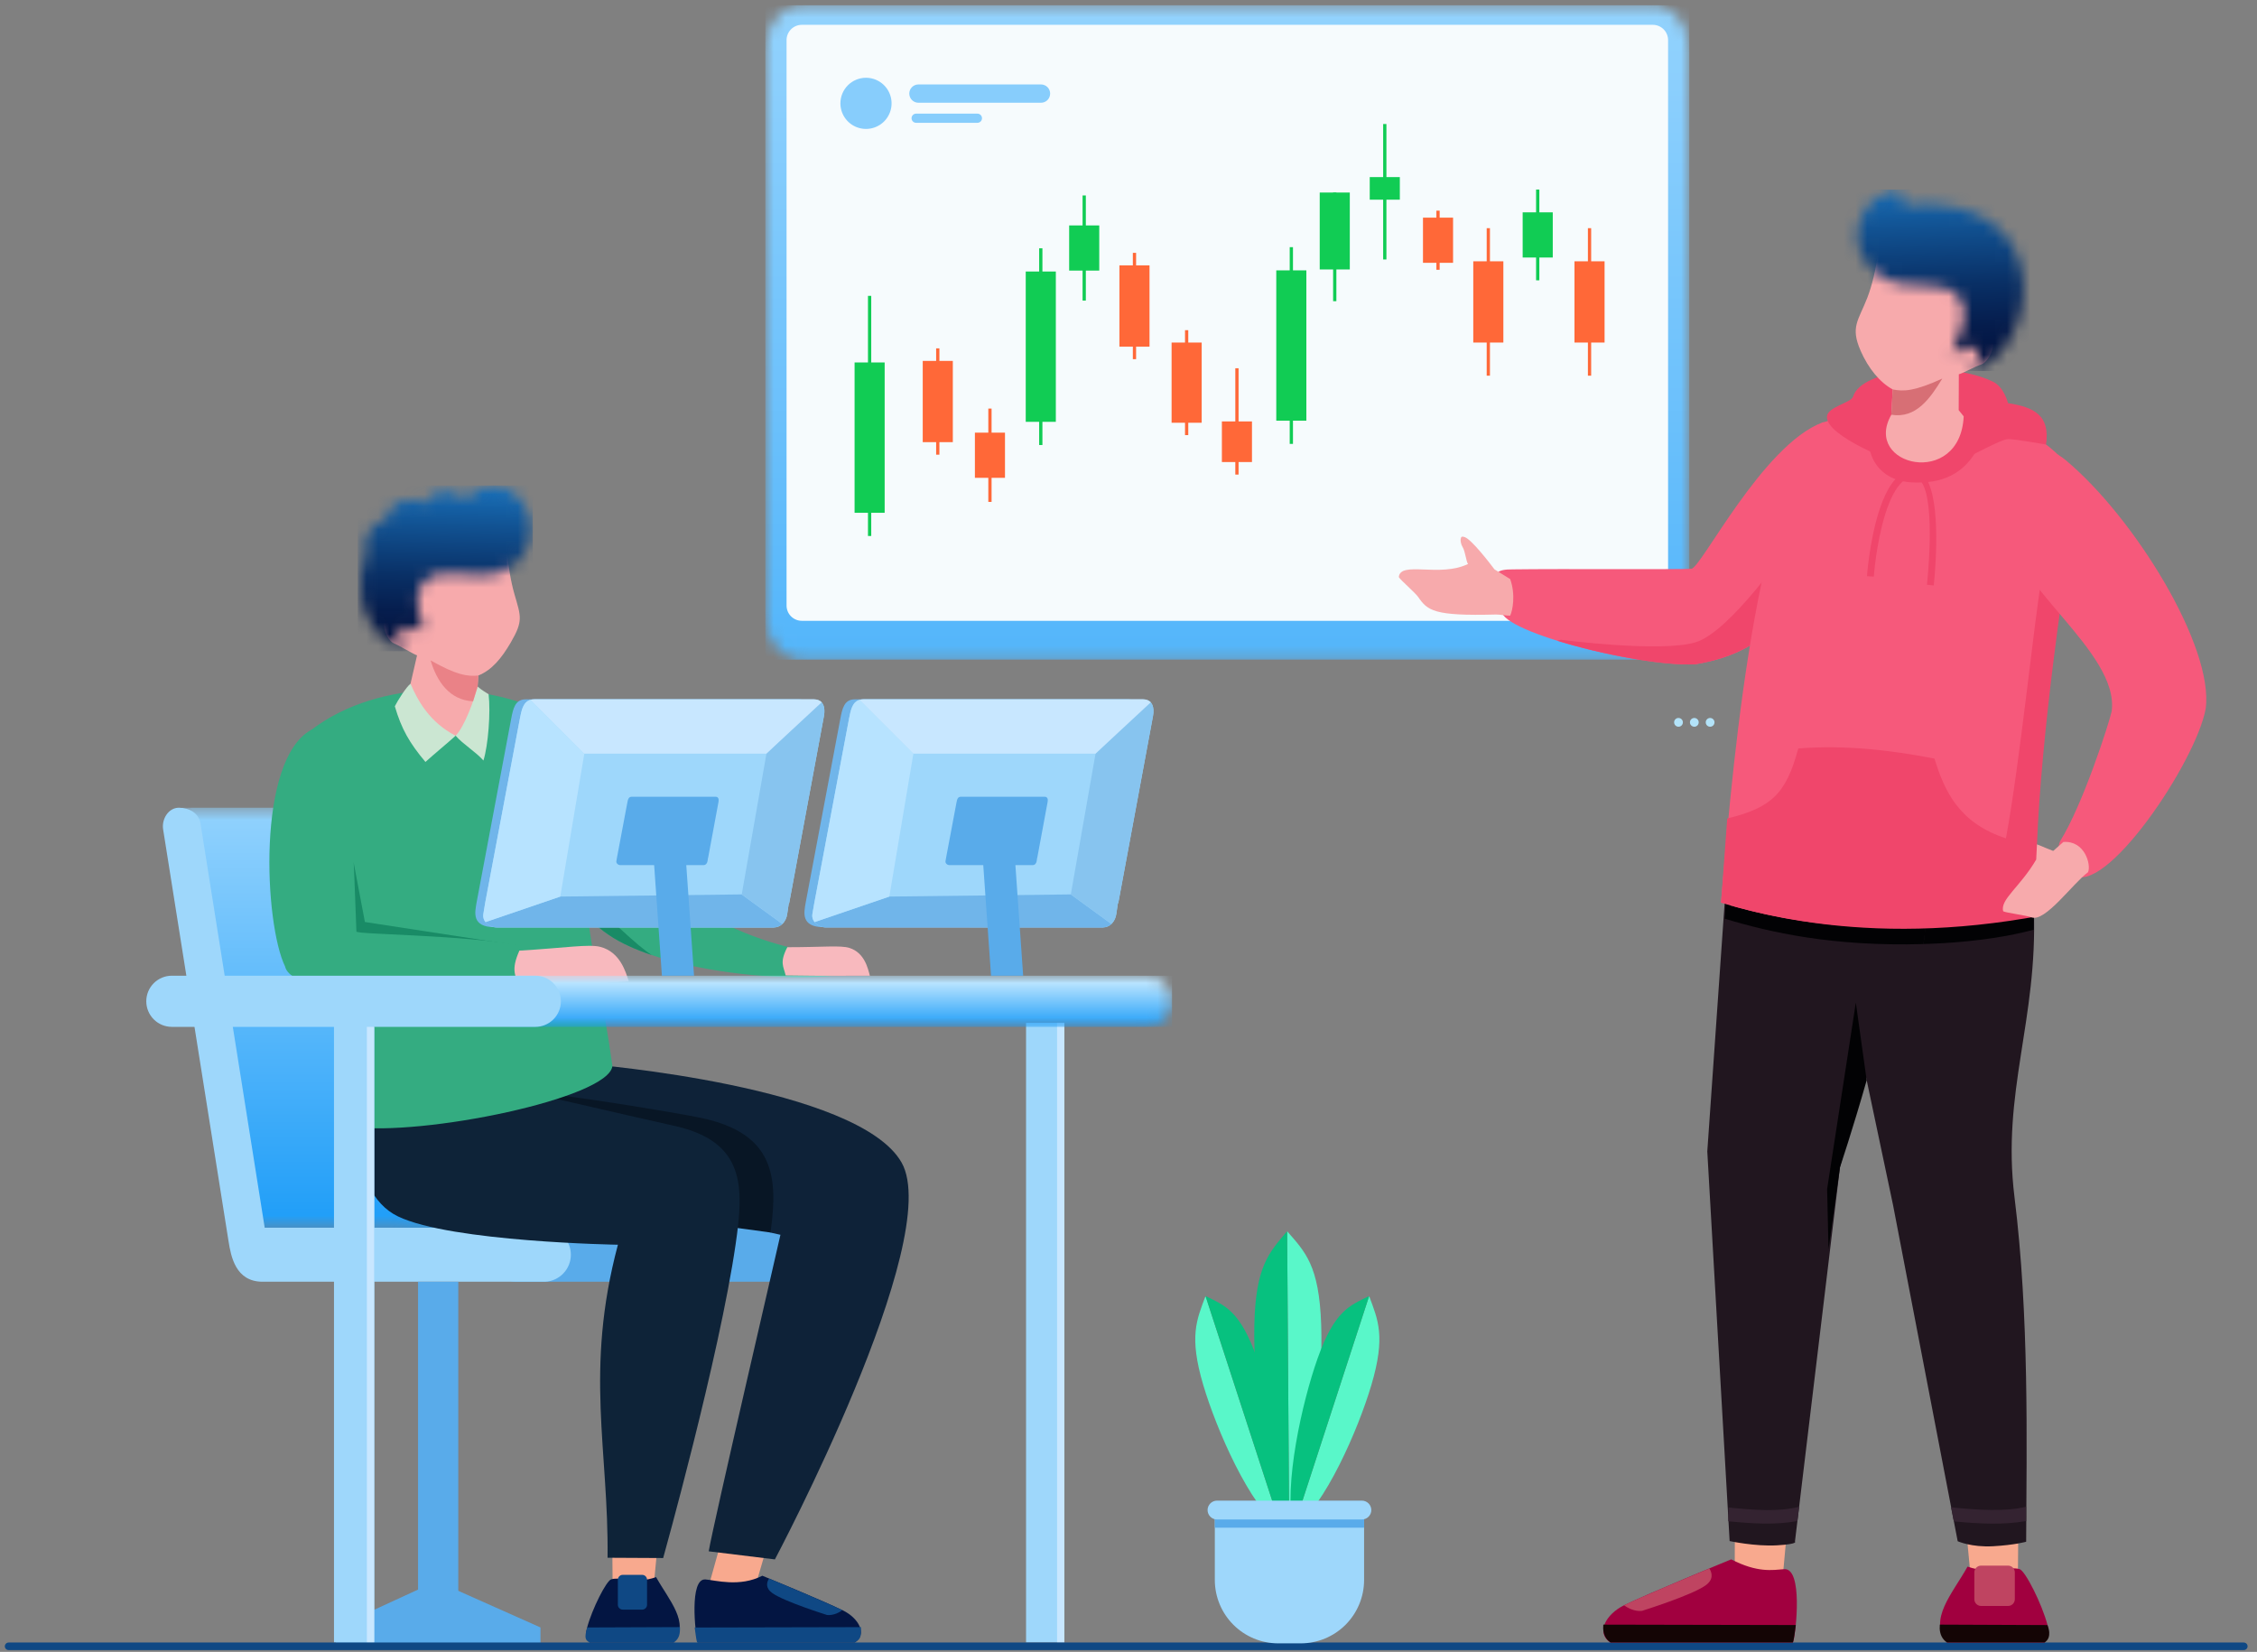 <svg width="194" height="142" viewBox="0 0 194 142" fill="none" xmlns="http://www.w3.org/2000/svg">
<rect x="0" y="0" width="194" height="142" fill="#808080" stroke="none"/>
<g clip-path="url(#clip0_338_864)">
<mask id="mask0_338_864" style="mask-type:luminance" maskUnits="userSpaceOnUse" x="65" y="0" width="81" height="57">
<path d="M68.94 0.436H142.048C143.782 0.436 145.201 2.096 145.201 4.124V53.016C145.201 55.044 143.782 56.704 142.048 56.704H68.944C67.21 56.704 65.791 55.044 65.791 53.016V4.124C65.791 2.096 67.21 0.436 68.944 0.436" fill="white"/>
</mask>
<g mask="url(#mask0_338_864)">
<path d="M145.201 0.436H65.786V56.704H145.201V0.436Z" fill="url(#paint0_linear_338_864)"/>
</g>
<path fill-rule="evenodd" clip-rule="evenodd" d="M68.918 2.133H142.069C142.416 2.134 142.749 2.273 142.995 2.518C143.24 2.763 143.379 3.096 143.38 3.443V52.057C143.379 52.404 143.24 52.736 142.995 52.982C142.749 53.227 142.416 53.365 142.069 53.366H68.918C68.571 53.365 68.239 53.227 67.993 52.982C67.748 52.736 67.609 52.404 67.608 52.057V3.443C67.609 3.096 67.748 2.763 67.993 2.518C68.239 2.273 68.571 2.134 68.918 2.133Z" fill="#F6FBFD"/>
<path fill-rule="evenodd" clip-rule="evenodd" d="M144.275 61.716C144.35 61.716 144.423 61.738 144.485 61.779C144.548 61.821 144.596 61.88 144.625 61.949C144.653 62.018 144.661 62.094 144.646 62.168C144.632 62.241 144.596 62.308 144.543 62.361C144.49 62.414 144.423 62.45 144.349 62.465C144.276 62.479 144.2 62.472 144.131 62.443C144.062 62.414 144.003 62.366 143.961 62.304C143.92 62.242 143.897 62.169 143.897 62.094C143.897 62.044 143.907 61.995 143.926 61.949C143.945 61.903 143.973 61.861 144.008 61.826C144.043 61.791 144.085 61.763 144.131 61.744C144.177 61.725 144.226 61.716 144.275 61.716Z" fill="#B3E3F9"/>
<path fill-rule="evenodd" clip-rule="evenodd" d="M145.635 61.716C145.71 61.716 145.783 61.738 145.845 61.78C145.907 61.821 145.956 61.88 145.985 61.949C146.013 62.018 146.021 62.094 146.006 62.168C145.991 62.241 145.955 62.308 145.903 62.361C145.85 62.414 145.782 62.45 145.709 62.465C145.636 62.479 145.56 62.472 145.491 62.443C145.422 62.414 145.363 62.366 145.321 62.304C145.279 62.242 145.257 62.169 145.257 62.094C145.257 61.994 145.297 61.898 145.368 61.827C145.439 61.756 145.535 61.716 145.635 61.716Z" fill="#B3E3F9"/>
<path fill-rule="evenodd" clip-rule="evenodd" d="M146.994 61.716C147.068 61.716 147.142 61.738 147.204 61.78C147.266 61.821 147.314 61.88 147.343 61.949C147.372 62.018 147.379 62.094 147.364 62.168C147.35 62.241 147.314 62.308 147.261 62.361C147.208 62.414 147.141 62.45 147.067 62.465C146.994 62.479 146.918 62.472 146.849 62.443C146.78 62.415 146.721 62.366 146.679 62.304C146.638 62.242 146.616 62.169 146.616 62.094C146.616 61.994 146.656 61.898 146.726 61.827C146.797 61.756 146.893 61.716 146.994 61.716Z" fill="#B3E3F9"/>
<path d="M81.9 31.024H79.314V38.008H81.9V31.024Z" fill="#FF6838"/>
<path d="M80.746 29.945H80.466V39.085H80.746V29.945Z" fill="#FF6838"/>
<path d="M86.383 37.191H83.797V41.075H86.383V37.191Z" fill="#FF6838"/>
<path d="M85.231 35.122H84.951V43.144H85.231V35.122Z" fill="#FF6838"/>
<path d="M90.754 23.339H88.167V36.261H90.754V23.339Z" fill="#11CC54"/>
<path d="M89.601 21.344H89.321V38.255H89.601V21.344Z" fill="#11CC54"/>
<path d="M94.486 19.378H91.899V23.261H94.486V19.378Z" fill="#11CC54"/>
<path d="M93.333 16.801H93.053V25.837H93.333V16.801Z" fill="#11CC54"/>
<path d="M98.807 22.813H96.22V29.797H98.807V22.813Z" fill="#FF6838"/>
<path d="M97.653 21.735H97.373V30.875H97.653V21.735Z" fill="#FF6838"/>
<path d="M103.29 29.446H100.704V36.34H103.29V29.446Z" fill="#FF6838"/>
<path d="M102.138 28.382H101.858V37.403H102.138V28.382Z" fill="#FF6838"/>
<path d="M107.613 36.226H105.027V39.718H107.613V36.226Z" fill="#FF6838"/>
<path d="M106.461 31.656H106.181V40.796H106.461V31.656Z" fill="#FF6838"/>
<path d="M112.288 23.241H109.702V36.162H112.288V23.241Z" fill="#11CC54"/>
<path d="M111.137 21.246H110.857V38.157H111.137V21.246Z" fill="#11CC54"/>
<path d="M116.022 16.551H113.436V23.163H116.022V16.551Z" fill="#11CC54"/>
<path d="M114.868 16.551H114.588V25.891H114.868V16.551Z" fill="#11CC54"/>
<path d="M120.322 15.223H117.736V17.165H120.322V15.223Z" fill="#11CC54"/>
<path d="M119.169 10.66H118.889V22.305H119.169V10.66Z" fill="#11CC54"/>
<path d="M124.898 18.709H122.312V22.592H124.898V18.709Z" fill="#FF6838"/>
<path d="M123.745 18.109H123.465V23.191H123.745V18.109Z" fill="#FF6838"/>
<path d="M129.221 22.462H126.635V29.446H129.221V22.462Z" fill="#FF6838"/>
<path d="M128.068 19.614H127.789V32.294H128.068V19.614Z" fill="#FF6838"/>
<path d="M133.467 18.253H130.88V22.137H133.467V18.253Z" fill="#11CC54"/>
<path d="M132.314 16.293H132.034V24.097H132.314V16.293Z" fill="#11CC54"/>
<path d="M76.041 31.158H73.455V44.08H76.041V31.158Z" fill="#11CC54"/>
<path d="M74.887 25.433H74.607V46.074H74.887V25.433Z" fill="#11CC54"/>
<path d="M137.921 22.462H135.334V29.446H137.921V22.462Z" fill="#FF6838"/>
<path d="M136.768 19.614H136.488V32.294H136.768V19.614Z" fill="#FF6838"/>
<path fill-rule="evenodd" clip-rule="evenodd" d="M74.436 6.685C74.871 6.685 75.297 6.814 75.658 7.056C76.02 7.297 76.302 7.641 76.468 8.043C76.635 8.444 76.678 8.887 76.593 9.313C76.508 9.74 76.299 10.132 75.992 10.439C75.684 10.747 75.292 10.956 74.865 11.041C74.439 11.126 73.997 11.082 73.595 10.916C73.193 10.749 72.85 10.468 72.608 10.106C72.366 9.744 72.237 9.319 72.237 8.884C72.237 8.301 72.469 7.742 72.881 7.329C73.294 6.917 73.853 6.685 74.436 6.685Z" fill="#87CDFC"/>
<path fill-rule="evenodd" clip-rule="evenodd" d="M78.944 7.258H89.478C89.687 7.258 89.887 7.341 90.035 7.489C90.183 7.637 90.265 7.837 90.265 8.045C90.265 8.254 90.183 8.454 90.035 8.602C89.887 8.75 89.687 8.832 89.478 8.832H78.944C78.841 8.832 78.739 8.812 78.643 8.773C78.548 8.733 78.461 8.675 78.388 8.602C78.315 8.529 78.257 8.442 78.217 8.347C78.178 8.251 78.157 8.149 78.157 8.045C78.157 7.942 78.178 7.84 78.217 7.744C78.257 7.649 78.315 7.562 78.388 7.489C78.461 7.416 78.548 7.358 78.643 7.318C78.739 7.279 78.841 7.258 78.944 7.258Z" fill="#87CDFC"/>
<path fill-rule="evenodd" clip-rule="evenodd" d="M78.726 9.769H83.995C84.048 9.767 84.102 9.775 84.151 9.794C84.201 9.812 84.247 9.841 84.286 9.878C84.324 9.915 84.355 9.959 84.376 10.008C84.397 10.057 84.408 10.11 84.408 10.163C84.408 10.216 84.397 10.269 84.376 10.318C84.355 10.367 84.324 10.412 84.286 10.448C84.247 10.485 84.201 10.514 84.151 10.533C84.102 10.551 84.048 10.56 83.995 10.557H78.728C78.627 10.552 78.531 10.509 78.461 10.435C78.391 10.362 78.352 10.265 78.352 10.163C78.352 10.062 78.391 9.964 78.461 9.891C78.531 9.818 78.627 9.774 78.728 9.769" fill="#87CDFC"/>
<path fill-rule="evenodd" clip-rule="evenodd" d="M46.457 139.897L37.515 135.914L28.868 139.897V141.263C34.737 141.244 40.607 141.263 46.457 141.263V139.897Z" fill="#59ABEA"/>
<path fill-rule="evenodd" clip-rule="evenodd" d="M44.526 105.534H68.28C68.877 105.562 69.44 105.819 69.853 106.252C70.265 106.684 70.495 107.259 70.495 107.857C70.495 108.454 70.265 109.029 69.853 109.461C69.44 109.894 68.877 110.151 68.28 110.179H44.526C44.212 110.194 43.898 110.145 43.603 110.035C43.309 109.925 43.039 109.756 42.812 109.539C42.584 109.322 42.403 109.061 42.279 108.772C42.156 108.482 42.092 108.171 42.092 107.857C42.092 107.542 42.156 107.231 42.279 106.942C42.403 106.653 42.584 106.391 42.812 106.174C43.039 105.957 43.309 105.789 43.603 105.679C43.898 105.569 44.212 105.519 44.526 105.534Z" fill="#59ABEA"/>
<mask id="mask1_338_864" style="mask-type:luminance" maskUnits="userSpaceOnUse" x="15" y="69" width="30" height="37">
<path d="M37.349 69.434H15.627L21.092 105.621L42.812 105.64C42.897 105.641 42.982 105.634 43.066 105.621C43.96 105.621 44.558 104.644 44.419 103.761L39.209 70.782C39.07 69.899 38.243 69.429 37.349 69.429V69.434Z" fill="white"/>
</mask>
<g mask="url(#mask1_338_864)">
<path d="M44.556 69.434H15.627V105.642H44.556V69.434Z" fill="url(#paint1_linear_338_864)"/>
</g>
<path fill-rule="evenodd" clip-rule="evenodd" d="M17.235 70.786L22.753 105.534H46.852C47.45 105.562 48.013 105.819 48.425 106.252C48.838 106.684 49.068 107.259 49.068 107.857C49.068 108.454 48.838 109.029 48.425 109.461C48.013 109.894 47.45 110.151 46.852 110.179H22.571C20.253 110.179 19.852 108.009 19.643 106.694L14.021 71.293C13.881 70.41 14.479 69.433 15.373 69.433C16.268 69.433 17.095 69.903 17.234 70.785" fill="#9ED7FB"/>
<path fill-rule="evenodd" clip-rule="evenodd" d="M64.603 137.458L65.871 133.118L62.099 132.109L60.853 136.567L64.603 137.458Z" fill="#F8A98E"/>
<path fill-rule="evenodd" clip-rule="evenodd" d="M42.098 93.135L50.785 91.49C50.785 91.49 73.769 93.363 77.497 99.936C81.225 106.508 66.606 134.048 66.606 134.048L60.918 133.353C61.27 131.17 67.102 106.144 67.082 106.144L66.227 105.953L43.164 97.819L42.098 93.135Z" fill="#0E2238"/>
<path fill-rule="evenodd" clip-rule="evenodd" d="M42.098 93.135L45.364 93.89C47.874 93.937 58.494 95.716 60.316 96.108C66.492 97.439 66.921 101.092 66.227 105.946L61.382 105.289L43.164 97.819L42.098 93.135Z" fill="#081625"/>
<path fill-rule="evenodd" clip-rule="evenodd" d="M56.199 136.238L56.572 132.305L52.626 132.4L52.663 136.903L56.199 136.238Z" fill="#F8A98E"/>
<path fill-rule="evenodd" clip-rule="evenodd" d="M56.394 135.571C57.514 137.575 59.322 139.491 57.908 141.193H50.684C50.672 141.161 50.66 141.125 50.649 141.087C50.579 140.854 50.243 140.757 50.468 139.903C50.887 138.319 52.117 135.884 52.54 135.759C53.378 135.51 54.568 136.21 56.394 135.571Z" fill="#031542"/>
<path fill-rule="evenodd" clip-rule="evenodd" d="M58.445 139.868C58.461 140.401 58.406 140.87 57.907 141.191H50.683C50.31 140.975 50.213 140.826 50.467 139.899L58.445 139.868Z" fill="#0F4884"/>
<path fill-rule="evenodd" clip-rule="evenodd" d="M53.525 135.376H55.198C55.309 135.376 55.415 135.42 55.493 135.499C55.572 135.577 55.616 135.683 55.617 135.794V137.946C55.616 138.057 55.572 138.164 55.494 138.242C55.415 138.32 55.309 138.365 55.198 138.365H53.525C53.414 138.365 53.308 138.32 53.23 138.242C53.151 138.163 53.107 138.057 53.107 137.946V135.794C53.108 135.683 53.152 135.577 53.23 135.499C53.308 135.42 53.414 135.376 53.525 135.376Z" fill="#0F4884"/>
<path fill-rule="evenodd" clip-rule="evenodd" d="M30.541 93.844C30.541 93.844 29.633 102.373 34.218 104.569C38.803 106.765 53.112 106.998 53.112 106.998C50.227 117.827 52.332 124.683 52.223 133.906L57.002 133.931C57.002 133.931 61.818 116.71 63.233 106.943C63.947 102.017 64.094 98.099 57.856 96.755C55.758 96.303 42.099 93.139 42.099 93.139L30.541 93.844Z" fill="#0E2338"/>
<path fill-rule="evenodd" clip-rule="evenodd" d="M25.747 63.589C23.709 71.904 30.771 80.305 30.179 96.858C36.293 97.707 52.357 94.408 52.639 91.633C51.894 86.166 50.875 82.112 50.562 78.91C51.114 79.459 51.716 79.954 52.362 80.389C58.289 84.406 74.381 84.904 73.967 82.8C73.921 82.562 72.287 81.628 71.428 81.562C70.707 81.506 68.811 81.696 68.097 81.51C64.732 80.633 60.778 79.303 55.295 74.733C53.578 73.304 51.636 63.685 46.76 61.178C40.407 58.224 31.131 58.595 25.75 63.593" fill="#34AC81"/>
<path fill-rule="evenodd" clip-rule="evenodd" d="M50.562 78.91C51.113 79.459 51.716 79.954 52.361 80.389C53.347 81.057 54.615 81.627 56.041 82.105C55.453 81.742 54.582 81.022 53.069 79.616C51.556 78.21 49.969 74.038 49.969 74.038L50.562 78.91Z" fill="#198B66"/>
<path fill-rule="evenodd" clip-rule="evenodd" d="M44.586 81.285L31.366 79.257L30.407 74.192L28.699 72.571C28.699 72.571 26.617 77.383 26.657 77.678C26.696 77.974 28.714 82.151 28.601 82.175C28.488 82.201 36.496 83.413 37.145 83.452C37.793 83.49 44.586 81.29 44.586 81.29" fill="#198B66"/>
<path fill-rule="evenodd" clip-rule="evenodd" d="M26.742 62.748C22.042 65.332 22.719 79.406 24.503 83.079C25.176 85.825 36.378 85.213 44.644 84.881C45.613 83.873 46.333 82.642 45.037 81.312C39.757 80.341 30.666 80.342 30.636 80.075C30.413 74.661 30.272 67.087 29.285 63.633C29.168 63.224 27.165 62.514 26.743 62.748" fill="#34AC81"/>
<path fill-rule="evenodd" clip-rule="evenodd" d="M44.645 84.881C49.045 84.709 52.794 84.419 54.05 84.364C53.792 83.585 53.328 81.845 51.605 81.395C50.599 81.137 48.634 81.482 44.645 81.716C43.858 83.49 44.348 83.868 44.645 84.879" fill="#F8B9BE"/>
<path d="M91.484 87.916H88.194V141.193H91.484V87.916Z" fill="#9ED7FB"/>
<path d="M91.483 87.916H90.86V141.193H91.483V87.916Z" fill="#C8E7FF"/>
<mask id="mask2_338_864" style="mask-type:luminance" maskUnits="userSpaceOnUse" x="43" y="83" width="58" height="6">
<path d="M98.547 83.873H43.827V88.271H98.547C99.13 88.269 99.688 88.037 100.1 87.625C100.512 87.213 100.745 86.655 100.746 86.072C100.744 85.489 100.512 84.931 100.1 84.519C99.688 84.107 99.13 83.874 98.547 83.873Z" fill="white"/>
</mask>
<g mask="url(#mask2_338_864)">
<path d="M100.742 83.874H43.827V88.272H100.742V83.874Z" fill="url(#paint2_linear_338_864)"/>
</g>
<path fill-rule="evenodd" clip-rule="evenodd" d="M46.011 83.873H14.772C14.189 83.873 13.63 84.104 13.217 84.517C12.805 84.929 12.573 85.489 12.573 86.072C12.573 86.655 12.805 87.214 13.217 87.627C13.63 88.039 14.189 88.271 14.772 88.271H28.708V141.193H32.16V88.271H46.011C46.595 88.271 47.154 88.039 47.566 87.627C47.979 87.214 48.211 86.655 48.211 86.072C48.211 85.489 47.979 84.929 47.566 84.517C47.154 84.104 46.595 83.873 46.011 83.873Z" fill="#9ED7FB"/>
<path fill-rule="evenodd" clip-rule="evenodd" d="M65.527 135.451C65.527 135.451 70.73 137.588 72.464 138.438C73.811 139.097 74.573 140.485 73.468 141.193H59.993C59.981 141.161 59.969 141.126 59.958 141.088C59.758 140.422 59.234 135.664 60.636 135.77C61.506 135.837 63.581 136.454 65.527 135.451Z" fill="#031542"/>
<path fill-rule="evenodd" clip-rule="evenodd" d="M74.007 139.871L73.995 140.408C73.974 140.83 73.822 140.962 73.467 141.19H59.928C59.916 141.157 59.904 141.122 59.893 141.085C59.854 140.955 59.758 140.278 59.711 139.903L74.007 139.871Z" fill="#0F4884"/>
<path fill-rule="evenodd" clip-rule="evenodd" d="M66.101 135.694C67.975 136.469 71.117 137.792 72.406 138.41C71.731 138.926 71.088 138.826 71.088 138.826C71.088 138.826 67.43 137.685 66.388 136.946C65.775 136.51 65.898 136.021 66.101 135.694Z" fill="#0F4884"/>
<path d="M39.392 110.181H35.935V138.099H39.392V110.181Z" fill="#59ABEA"/>
<path fill-rule="evenodd" clip-rule="evenodd" d="M43.905 55.227C43.101 56.605 42.269 57.603 41.114 58.069L40.971 60.28C41.59 61.721 41.468 63.035 39.521 63.252C34.217 63.189 35.09 59.55 35.147 59.377L35.848 56.332C35.676 56.311 34.248 55.452 33.875 55.311C33.502 55.171 32.989 54.405 32.999 53.629C33.009 52.853 34.188 53.182 34.188 53.182C32.863 51.115 31.323 49.393 33.557 47.742C35.791 46.09 40.736 45.346 40.736 45.346L43.736 44.508C43.301 45.499 43.593 48.911 44.218 51.069C44.778 53.005 44.984 53.371 43.905 55.226" fill="#F7AAAC"/>
<path fill-rule="evenodd" clip-rule="evenodd" d="M39.163 63.244C38.426 63.91 37.304 64.832 36.568 65.498C35.199 63.868 34.51 62.671 33.937 60.712C34.169 60.243 34.94 59.017 35.287 58.775C35.875 60.152 36.893 62.078 39.162 63.244" fill="#CBE6D2"/>
<path fill-rule="evenodd" clip-rule="evenodd" d="M39.164 63.244C39.805 63.984 40.912 64.636 41.553 65.376C41.961 64.077 42.183 61.243 41.998 59.679C41.666 59.448 41.492 59.392 41.051 59.014C40.777 60.113 39.925 62.483 39.161 63.244" fill="#CBE6D2"/>
<path fill-rule="evenodd" clip-rule="evenodd" d="M37.014 56.773C37.55 58.576 38.639 60.185 40.662 60.285L41.053 59.015L41.114 58.068C40.167 58.162 39.249 58.031 37.014 56.77" fill="#EA8287"/>
<mask id="mask3_338_864" style="mask-type:luminance" maskUnits="userSpaceOnUse" x="30" y="41" width="16" height="15">
<path d="M43.313 49.077C40.761 50.134 38.06 48.415 36.497 49.979C35.722 50.754 35.695 51.959 36.336 53.877C36.448 54.214 35.598 54.161 35.585 54.154C35.177 53.923 34.834 53.81 34.58 53.982C34.015 54.367 34.21 55.289 34.608 55.618C34.786 55.763 35.125 55.985 35.125 55.985C31.88 55.092 30.748 52.007 30.992 49.613C31.06 48.882 31.206 48.16 31.429 47.46C31.378 47.228 31.362 46.989 31.382 46.752C31.468 45.712 32.2 44.888 33.129 44.685C33.387 43.613 34.351 42.858 35.433 42.946C35.749 42.972 36.055 43.069 36.329 43.23L36.44 43.21C36.637 42.929 36.895 42.695 37.194 42.526C37.492 42.357 37.825 42.256 38.168 42.232C38.51 42.207 38.854 42.259 39.174 42.383C39.494 42.508 39.782 42.702 40.018 42.952C40.686 42.184 41.636 41.737 42.652 41.819C44.461 41.967 45.792 43.734 45.627 45.768C45.524 47.041 44.858 48.115 43.932 48.706C43.738 48.85 43.53 48.975 43.312 49.078" fill="white"/>
</mask>
<g mask="url(#mask3_338_864)">
<path d="M45.794 41.737H30.752V55.979H45.794V41.737Z" fill="url(#paint3_linear_338_864)"/>
</g>
<path d="M32.157 88.272H28.868V141.194H32.157V88.272Z" fill="#9ED7FB"/>
<path d="M32.158 88.272H31.534V141.194H32.158V88.272Z" fill="#C8E7FF"/>
<path fill-rule="evenodd" clip-rule="evenodd" d="M0.74 141.193H192.865C192.951 141.194 193.033 141.228 193.094 141.289C193.155 141.349 193.19 141.432 193.19 141.518C193.19 141.604 193.155 141.687 193.094 141.747C193.033 141.808 192.951 141.842 192.865 141.843H0.74C0.654 141.842 0.571 141.808 0.51 141.747C0.449 141.687 0.415 141.604 0.415 141.518C0.415 141.432 0.449 141.349 0.51 141.289C0.571 141.228 0.654 141.194 0.74 141.193Z" fill="#0F4884"/>
<path fill-rule="evenodd" clip-rule="evenodd" d="M68.646 60.115H45.191C44.283 60.115 44.11 60.885 43.939 61.788L40.955 77.632C40.832 78.4 40.498 79.698 42.53 79.704L66.553 79.722L70.066 61.553C70.216 60.778 69.426 60.113 68.643 60.113" fill="#70B5EA"/>
<path fill-rule="evenodd" clip-rule="evenodd" d="M69.959 60.115H45.936C45.027 60.115 44.855 60.885 44.684 61.788L41.699 77.632L41.545 78.576C41.436 79.198 42.061 79.724 42.692 79.724H66.515C67.145 79.724 67.571 79.201 67.663 78.576L67.802 77.634H67.833L70.82 61.556C70.965 60.781 70.746 60.115 69.959 60.115Z" fill="#9ED7FB"/>
<path fill-rule="evenodd" clip-rule="evenodd" d="M41.727 79.263C41.844 79.406 41.99 79.521 42.156 79.601C42.322 79.68 42.504 79.723 42.688 79.724H66.515C66.788 79.726 67.051 79.62 67.247 79.429L63.75 76.885L48.154 77.07L41.727 79.263Z" fill="#70B5EA"/>
<path fill-rule="evenodd" clip-rule="evenodd" d="M67.248 79.429C67.477 79.198 67.623 78.898 67.664 78.576L67.803 77.634H67.834L70.822 61.556C70.924 61.006 70.845 60.514 70.512 60.273L65.88 64.784L63.755 76.885L67.248 79.429Z" fill="#87C4EF"/>
<path fill-rule="evenodd" clip-rule="evenodd" d="M45.592 60.161C44.979 60.337 44.832 61.013 44.685 61.788L41.7 77.632L41.545 78.576C41.525 78.698 41.532 78.822 41.564 78.941C41.596 79.06 41.653 79.17 41.732 79.265L48.159 77.071L50.225 64.786L45.592 60.161Z" fill="#B7E3FF"/>
<path fill-rule="evenodd" clip-rule="evenodd" d="M69.959 60.115H45.936C45.819 60.114 45.703 60.129 45.591 60.161L50.215 64.784H65.873L70.62 60.376C70.474 60.212 70.257 60.118 69.957 60.118" fill="#C8E7FF"/>
<path fill-rule="evenodd" clip-rule="evenodd" d="M61.5 68.49H54.299C54.027 68.49 53.975 68.721 53.923 68.992L53.029 73.742L52.98 74.024C52.947 74.211 53.135 74.368 53.324 74.368H60.471C60.66 74.368 60.787 74.212 60.815 74.024L60.858 73.742H60.866L61.761 68.92C61.805 68.686 61.739 68.489 61.502 68.489" fill="#59ABEA"/>
<path fill-rule="evenodd" clip-rule="evenodd" d="M58.66 69.677H55.898L56.894 83.874H59.656L58.66 69.677Z" fill="#59ABEA"/>
<path fill-rule="evenodd" clip-rule="evenodd" d="M96.937 60.115H73.482C72.573 60.115 72.4 60.885 72.23 61.788L69.245 77.632C69.122 78.4 68.789 79.698 70.82 79.704L94.844 79.722L98.357 61.553C98.507 60.778 97.716 60.113 96.933 60.113" fill="#70B5EA"/>
<path fill-rule="evenodd" clip-rule="evenodd" d="M98.251 60.115H74.228C73.318 60.115 73.145 60.885 72.976 61.788L69.99 77.632L69.826 78.574C69.717 79.195 70.343 79.721 70.974 79.721H94.8C95.431 79.721 95.856 79.198 95.948 78.574L96.087 77.632H96.117L99.103 61.553C99.247 60.778 99.028 60.113 98.242 60.113" fill="#9ED7FB"/>
<path fill-rule="evenodd" clip-rule="evenodd" d="M70.019 79.263C70.135 79.406 70.282 79.521 70.448 79.601C70.614 79.681 70.796 79.723 70.98 79.724H94.806C95.08 79.725 95.343 79.62 95.539 79.429L92.042 76.885L76.446 77.07L70.019 79.263Z" fill="#70B5EA"/>
<path fill-rule="evenodd" clip-rule="evenodd" d="M95.538 79.429C95.766 79.198 95.912 78.898 95.953 78.576L96.093 77.634H96.123L99.108 61.556C99.211 61.006 99.131 60.514 98.799 60.273L94.167 64.784L92.041 76.885L95.538 79.429Z" fill="#87C4EF"/>
<path fill-rule="evenodd" clip-rule="evenodd" d="M73.886 60.161C73.273 60.337 73.124 61.014 72.979 61.788L69.994 77.632L69.829 78.574C69.809 78.695 69.816 78.82 69.848 78.939C69.88 79.057 69.938 79.168 70.016 79.263L76.443 77.069L78.51 64.783L73.886 60.161Z" fill="#B7E3FF"/>
<path fill-rule="evenodd" clip-rule="evenodd" d="M98.251 60.115H74.227C74.111 60.114 73.995 60.129 73.883 60.161L78.506 64.784H94.164L98.911 60.376C98.765 60.213 98.549 60.118 98.248 60.118" fill="#C8E7FF"/>
<path fill-rule="evenodd" clip-rule="evenodd" d="M89.79 68.49H82.59C82.317 68.49 82.266 68.721 82.214 68.992L81.319 73.742L81.27 74.024C81.238 74.211 81.425 74.368 81.615 74.368H88.761C88.951 74.368 89.078 74.212 89.106 74.024L89.147 73.742H89.157L90.051 68.92C90.094 68.686 90.029 68.489 89.793 68.489" fill="#59ABEA"/>
<path fill-rule="evenodd" clip-rule="evenodd" d="M86.95 69.677H84.187L85.184 83.874H87.946L86.95 69.677Z" fill="#59ABEA"/>
<path fill-rule="evenodd" clip-rule="evenodd" d="M67.531 83.85C70.915 83.912 73.804 83.861 74.769 83.875C74.604 83.266 74.329 81.91 73.027 81.489C72.266 81.242 70.744 81.425 67.673 81.423C66.991 82.749 67.349 83.059 67.531 83.85Z" fill="#F8B9BE"/>
<path fill-rule="evenodd" clip-rule="evenodd" d="M169.342 135.056L168.91 130.492L173.489 130.602L173.445 135.827L169.342 135.056Z" fill="#F8A98E"/>
<path fill-rule="evenodd" clip-rule="evenodd" d="M169.118 134.67C167.826 136.995 165.715 139.218 167.361 141.193H175.743C175.757 141.155 175.77 141.114 175.783 141.071C175.865 140.8 176.256 140.687 175.994 139.693C175.509 137.855 174.081 135.029 173.59 134.883C172.618 134.595 171.237 135.408 169.118 134.667" fill="#A1003F"/>
<path fill-rule="evenodd" clip-rule="evenodd" d="M166.737 139.655L166.727 140C166.751 140.491 166.947 140.925 167.362 141.191H175.744C175.975 141.031 176.358 140.686 175.995 139.694L166.737 139.655Z" fill="#140505"/>
<path fill-rule="evenodd" clip-rule="evenodd" d="M155.305 71.807L160.213 91.73L162.717 103.591L168.273 132.486C168.273 132.486 169.449 133.023 171.329 132.916C173.208 132.809 174.158 132.529 174.158 132.529C174.199 123.999 174.426 113.131 173.156 102.909C172.036 93.91 175.159 87.705 174.818 78.205C174.711 75.23 171.45 66.809 171.493 66.917L155.305 71.807Z" fill="#21161F"/>
<path fill-rule="evenodd" clip-rule="evenodd" d="M156.26 75.682L157.517 80.79C163.952 81.592 170.674 81.042 174.805 79.919C174.81 79.339 174.814 78.767 174.817 78.203C174.817 77.613 174.69 76.809 174.479 75.9C168.645 75.867 159.118 75.802 158.192 75.737C157.885 75.716 157.174 75.698 156.26 75.682Z" fill="#020204"/>
<path fill-rule="evenodd" clip-rule="evenodd" d="M149.107 135.056L149.124 130.336L153.702 130.446L153.21 135.827L149.107 135.056Z" fill="#F8A98E"/>
<path fill-rule="evenodd" clip-rule="evenodd" d="M148.804 134.045C148.804 134.045 141.615 137.001 139.599 137.989C138.032 138.756 137.145 140.37 138.431 141.193H154.102C154.116 141.155 154.13 141.115 154.143 141.071C154.376 140.296 154.985 134.764 153.355 134.887C152.343 134.964 151.068 135.212 148.804 134.045" fill="#A1003F"/>
<path fill-rule="evenodd" clip-rule="evenodd" d="M137.811 139.656L137.801 140C137.825 140.492 138.021 140.925 138.436 141.191H154.107C154.121 141.153 154.135 141.112 154.148 141.069C154.194 140.917 154.305 140.131 154.359 139.691L137.811 139.656Z" fill="#140505"/>
<path fill-rule="evenodd" clip-rule="evenodd" d="M148.721 70.736L146.75 98.978L148.67 132.473C148.67 132.473 150.867 132.948 152.747 132.838C154.626 132.729 154.285 132.512 154.285 132.512L158.154 100.344C158.154 100.344 159.681 93.893 162.006 88.313C163.687 84.283 165.75 83.121 165.446 78.437C165.13 73.587 165.539 69.826 164.871 68.152C164.204 66.478 160.872 67.149 160.872 67.149L148.721 70.736Z" fill="#21161F"/>
<path fill-rule="evenodd" clip-rule="evenodd" d="M148.44 75.615L148.247 78.973C152.155 80.156 157.558 81.376 165.323 81.153C165.495 80.334 165.523 79.586 165.448 78.439C165.39 77.533 165.356 76.664 165.336 75.84C161.731 75.81 158.693 75.775 158.189 75.74C157.075 75.662 150.612 75.627 148.437 75.618" fill="#020204"/>
<path fill-rule="evenodd" clip-rule="evenodd" d="M157.169 107.38L158.155 100.337C158.155 100.337 159.228 97.151 160.45 92.862L159.517 86.188L157.05 102.209L157.169 107.38Z" fill="#020204"/>
<path fill-rule="evenodd" clip-rule="evenodd" d="M148.581 129.587L148.552 130.769C150.774 130.986 152.586 131.095 154.498 130.751L154.646 129.526C152.89 129.957 150.943 129.828 148.581 129.587Z" fill="#342331"/>
<path fill-rule="evenodd" clip-rule="evenodd" d="M167.701 129.573L167.94 130.779C170.162 130.997 172.245 131.092 174.157 130.75L174.149 129.523C172.393 129.954 170.064 129.812 167.701 129.571" fill="#342331"/>
<path fill-rule="evenodd" clip-rule="evenodd" d="M157.105 45.799C154.632 51.396 152.929 55.942 145.679 57.108C140.542 57.311 128.411 54.133 129.085 52.353C129.819 50.417 127.105 48.922 130.06 48.944C133.983 48.886 144.504 48.964 145.386 48.891C146.223 48.823 151.509 38.251 156.637 36.32C157.244 35.92 158.859 43.087 157.104 45.798" fill="#F6597B"/>
<path fill-rule="evenodd" clip-rule="evenodd" d="M154.19 51.728C152.461 54.427 150.103 56.396 145.679 57.108C142.779 57.222 137.651 56.26 133.854 55.079L134.158 54.993C134.158 54.993 142.745 56.117 145.743 55.212C148.741 54.306 153.769 46.936 153.769 46.936C153.769 46.936 153.662 50.582 154.19 51.731" fill="#F0466B"/>
<path fill-rule="evenodd" clip-rule="evenodd" d="M174.815 78.602C163.524 80.677 154.712 79.665 147.93 77.591C148.648 69.18 150.577 43.046 156.638 36.321C164.098 34.136 172.462 35.078 176.558 38.776C176.73 38.925 176.902 39.093 177.074 39.275L177.73 52.168C174.508 46.374 174.694 77.603 174.817 78.602" fill="#F6597B"/>
<path fill-rule="evenodd" clip-rule="evenodd" d="M175.868 38.211C176.234 35.684 174.818 34.999 172.596 34.653C172.596 34.653 172.276 33.28 171.305 32.811C167.399 30.921 159.987 31.697 159.283 34.092C159.126 34.622 157.089 34.967 157.034 35.809C156.924 37.477 162.833 39.835 164.372 40.15C164.372 40.15 167.527 39.962 168.432 39.619C169.338 39.275 171.992 37.745 172.617 37.745C173.242 37.745 175.866 38.211 175.866 38.211" fill="#F0466B"/>
<path fill-rule="evenodd" clip-rule="evenodd" d="M174.022 78.955C166.675 80.175 160.245 80.025 154.816 79.169H154.811C152.741 78.845 150.693 78.392 148.679 77.814L149.196 77.882L147.935 77.592L148.463 70.359C152.276 69.429 153.531 68.221 154.569 64.34C158.503 64.027 162.441 64.461 166.279 65.211C167.125 67.959 168.357 70.745 172.42 72.064C173.631 65.54 174.869 53.113 175.506 49.612C176.314 50.786 176.281 49.932 177.213 51.526C176.396 57.147 174.45 72.547 175.206 78.749C174.809 78.822 174.416 78.89 174.022 78.956L174.022 78.955Z" fill="#F0466B"/>
<path fill-rule="evenodd" clip-rule="evenodd" d="M128.458 48.944C128.066 48.42 126.484 46.361 125.895 46.169C125.595 46.068 125.588 46.181 125.551 46.348C125.522 46.495 125.593 46.823 125.712 47.015C125.96 47.418 126.016 48.274 126.185 48.479C123.76 49.664 120.369 48.188 120.233 49.607C120.372 49.858 121.644 50.948 121.897 51.315C122.704 52.482 123.227 52.97 128.595 52.824C128.853 52.816 129.53 52.934 129.805 52.923C130.016 52.492 130.29 51.115 129.805 49.776L128.458 48.944Z" fill="#F7AAAC"/>
<path d="M161.145 35.382C163.72 34.925 166.821 34.424 170.845 35.904C170.079 40.023 167.842 41.207 165.732 41.436C166.937 43.961 166.218 50.305 166.215 50.327L165.63 50.265C165.63 50.242 166.405 43.355 165.185 41.475C164.887 41.486 164.595 41.482 164.313 41.467C164.064 41.454 163.816 41.422 163.571 41.373C163.096 41.773 162.699 42.465 162.372 43.279C161.431 45.618 161.104 48.91 161.065 49.565L160.477 49.53C160.517 48.859 160.855 45.476 161.826 43.061C162.125 42.318 162.485 41.662 162.922 41.188C160.71 40.36 160.001 37.868 161.145 35.383" fill="#F0466B"/>
<path fill-rule="evenodd" clip-rule="evenodd" d="M159.923 30.143C160.596 31.67 161.572 32.866 162.686 33.474L162.569 35.651C160.052 40.059 168.491 42.023 168.789 35.793L168.359 35.255L168.371 32.169C168.55 32.169 169.873 31.452 170.265 31.345C170.658 31.237 171.249 30.489 171.317 29.678C171.385 28.867 170.162 29.082 170.162 29.082C171.706 27.058 173.434 25.422 171.342 23.463C169.249 21.504 164.342 20.217 164.342 20.217L161.401 19.031C161.745 20.111 161.353 23.395 160.508 25.585C159.75 27.55 159.024 28.093 159.927 30.143" fill="#F7AAAC"/>
<path fill-rule="evenodd" clip-rule="evenodd" d="M166.95 32.542C165.91 34.241 164.703 35.999 162.568 35.651L162.686 33.474C163.633 33.67 164.571 33.628 166.95 32.542Z" fill="#D76F75"/>
<mask id="mask4_338_864" style="mask-type:luminance" maskUnits="userSpaceOnUse" x="159" y="16" width="15" height="16">
<path d="M161.749 23.82C164.149 25.215 167.023 23.783 168.385 25.578C169.059 26.467 168.944 27.706 168.083 29.593C167.83 30.149 167.504 30.553 168.441 30.147C168.871 29.96 169.577 29.704 169.808 29.912C170.325 30.376 170.021 31.297 169.588 31.581C169.395 31.707 169.031 31.893 169.031 31.893C175.007 31.328 177.798 16.437 163.77 17.589C163.374 17.622 163.646 16.432 163.233 16.416C160.083 16.294 157.768 21.226 161.749 23.821" fill="white"/>
</mask>
<g mask="url(#mask4_338_864)">
<path d="M177.798 16.294H157.769V31.894H177.798V16.294Z" fill="url(#paint4_linear_338_864)"/>
</g>
<path fill-rule="evenodd" clip-rule="evenodd" d="M146.93 134.831C144.751 135.738 141.097 137.271 139.598 137.988C140.383 138.591 141.131 138.473 141.131 138.473C141.131 138.473 145.385 137.146 146.595 136.287C147.311 135.78 147.167 135.212 146.93 134.831Z" fill="#BF4461"/>
<path fill-rule="evenodd" clip-rule="evenodd" d="M172.606 134.583H170.281C170.128 134.583 169.981 134.645 169.873 134.753C169.765 134.861 169.704 135.008 169.704 135.161V137.472C169.704 137.625 169.765 137.772 169.873 137.88C169.981 137.988 170.128 138.049 170.281 138.05H172.606C172.759 138.049 172.906 137.988 173.014 137.88C173.122 137.772 173.183 137.625 173.184 137.472V135.161C173.183 135.008 173.122 134.861 173.014 134.753C172.906 134.644 172.759 134.583 172.606 134.583Z" fill="#BF4461"/>
<path d="M172.761 45.337C172.94 41.529 174.329 36.862 177.558 39.557C183.475 44.495 190.302 55.587 189.59 60.916C188.763 65.512 180.876 77.21 178.15 75.179C176.622 74.039 176.859 72.817 177.077 72.308C179.03 69.194 181.309 62.097 181.509 61.142C182.198 56.008 172.54 50.066 172.761 45.337Z" fill="#F6597B"/>
<path fill-rule="evenodd" clip-rule="evenodd" d="M176.482 73.147C176.213 73.052 175.701 72.823 175.087 72.58L175.022 73.888C173.665 76.222 171.886 77.332 172.187 78.338C172.445 78.47 174.199 78.691 174.614 78.855C175.78 79.315 178.181 75.923 179.478 74.974C179.757 74.342 179.204 72.238 177.355 72.378L176.482 73.147Z" fill="#F7AAAC"/>
<path fill-rule="evenodd" clip-rule="evenodd" d="M110.636 105.841L110.808 130.726C113.01 127.195 113.717 118.57 113.563 113.896C113.391 108.739 112.173 107.611 110.636 105.838" fill="#59F7C9"/>
<path fill-rule="evenodd" clip-rule="evenodd" d="M110.635 105.841L110.807 130.725C108.555 127.241 107.728 118.634 107.815 113.957C107.911 108.798 109.118 107.644 110.633 105.838" fill="#07C17F"/>
<path fill-rule="evenodd" clip-rule="evenodd" d="M117.683 111.411L111.17 131.409C113.878 129.48 116.75 122.865 117.876 119.06C119.121 114.862 118.444 113.463 117.683 111.411Z" fill="#59F7C9"/>
<path fill-rule="evenodd" clip-rule="evenodd" d="M117.684 111.411L111.171 131.409C110.299 127.7 111.937 120.474 113.258 116.762C114.714 112.67 115.988 112.238 117.684 111.411Z" fill="#07C17F"/>
<path fill-rule="evenodd" clip-rule="evenodd" d="M103.62 111.411L110.133 131.409C107.425 129.48 104.554 122.865 103.427 119.06C102.183 114.862 102.86 113.463 103.62 111.411Z" fill="#59F7C9"/>
<path fill-rule="evenodd" clip-rule="evenodd" d="M103.621 111.411L110.134 131.409C111.005 127.7 109.367 120.474 108.047 116.762C106.591 112.67 105.317 112.238 103.621 111.411Z" fill="#07C17F"/>
<path fill-rule="evenodd" clip-rule="evenodd" d="M104.42 130.401H117.25V135.832C117.246 137.272 116.672 138.651 115.655 139.669C114.637 140.686 113.258 141.26 111.819 141.264H109.852C108.413 141.26 107.034 140.686 106.016 139.668C104.998 138.651 104.425 137.272 104.42 135.832V130.401Z" fill="#9ED7FB"/>
<path d="M117.25 130.401H104.42V131.321H117.25V130.401Z" fill="#59ABEA"/>
<path fill-rule="evenodd" clip-rule="evenodd" d="M104.608 128.996H117.06C117.275 128.996 117.481 129.082 117.633 129.234C117.785 129.386 117.871 129.592 117.871 129.807C117.871 130.022 117.785 130.227 117.633 130.379C117.481 130.531 117.275 130.617 117.06 130.618H104.608C104.393 130.617 104.187 130.531 104.035 130.379C103.883 130.227 103.797 130.022 103.796 129.807C103.797 129.592 103.883 129.386 104.035 129.234C104.187 129.082 104.393 128.996 104.608 128.996Z" fill="#9ED7FB"/>
</g>
<defs>
<linearGradient id="paint0_linear_338_864" x1="105.494" y1="104.084" x2="105.494" y2="-33.42" gradientUnits="userSpaceOnUse">
<stop stop-color="#1E9DF8"/>
<stop offset="1" stop-color="#B9E4FF"/>
</linearGradient>
<linearGradient id="paint1_linear_338_864" x1="30.091" y1="105.641" x2="30.091" y2="57.305" gradientUnits="userSpaceOnUse">
<stop stop-color="#1E9DF8"/>
<stop offset="1" stop-color="#B9E4FF"/>
</linearGradient>
<linearGradient id="paint2_linear_338_864" x1="72.284" y1="88.272" x2="72.284" y2="84.469" gradientUnits="userSpaceOnUse">
<stop stop-color="#1E9DF8"/>
<stop offset="1" stop-color="#B9E4FF"/>
</linearGradient>
<linearGradient id="paint3_linear_338_864" x1="38.108" y1="54.779" x2="38.616" y2="36.545" gradientUnits="userSpaceOnUse">
<stop stop-color="#031542"/>
<stop offset="0.11" stop-color="#051C4C"/>
<stop offset="0.29" stop-color="#093066"/>
<stop offset="0.52" stop-color="#115191"/>
<stop offset="0.8" stop-color="#1B7DCB"/>
<stop offset="1" stop-color="#24A1FB"/>
</linearGradient>
<linearGradient id="paint4_linear_338_864" x1="168.037" y1="30.441" x2="167.2" y2="9.544" gradientUnits="userSpaceOnUse">
<stop stop-color="#031542"/>
<stop offset="0.11" stop-color="#051C4C"/>
<stop offset="0.29" stop-color="#093066"/>
<stop offset="0.52" stop-color="#115191"/>
<stop offset="0.8" stop-color="#1B7DCB"/>
<stop offset="1" stop-color="#24A1FB"/>
</linearGradient>
<clipPath id="clip0_338_864">
<rect width="192.775" height="141.408" fill="white" transform="translate(0.414 0.436)"/>
</clipPath>
</defs>
</svg>
